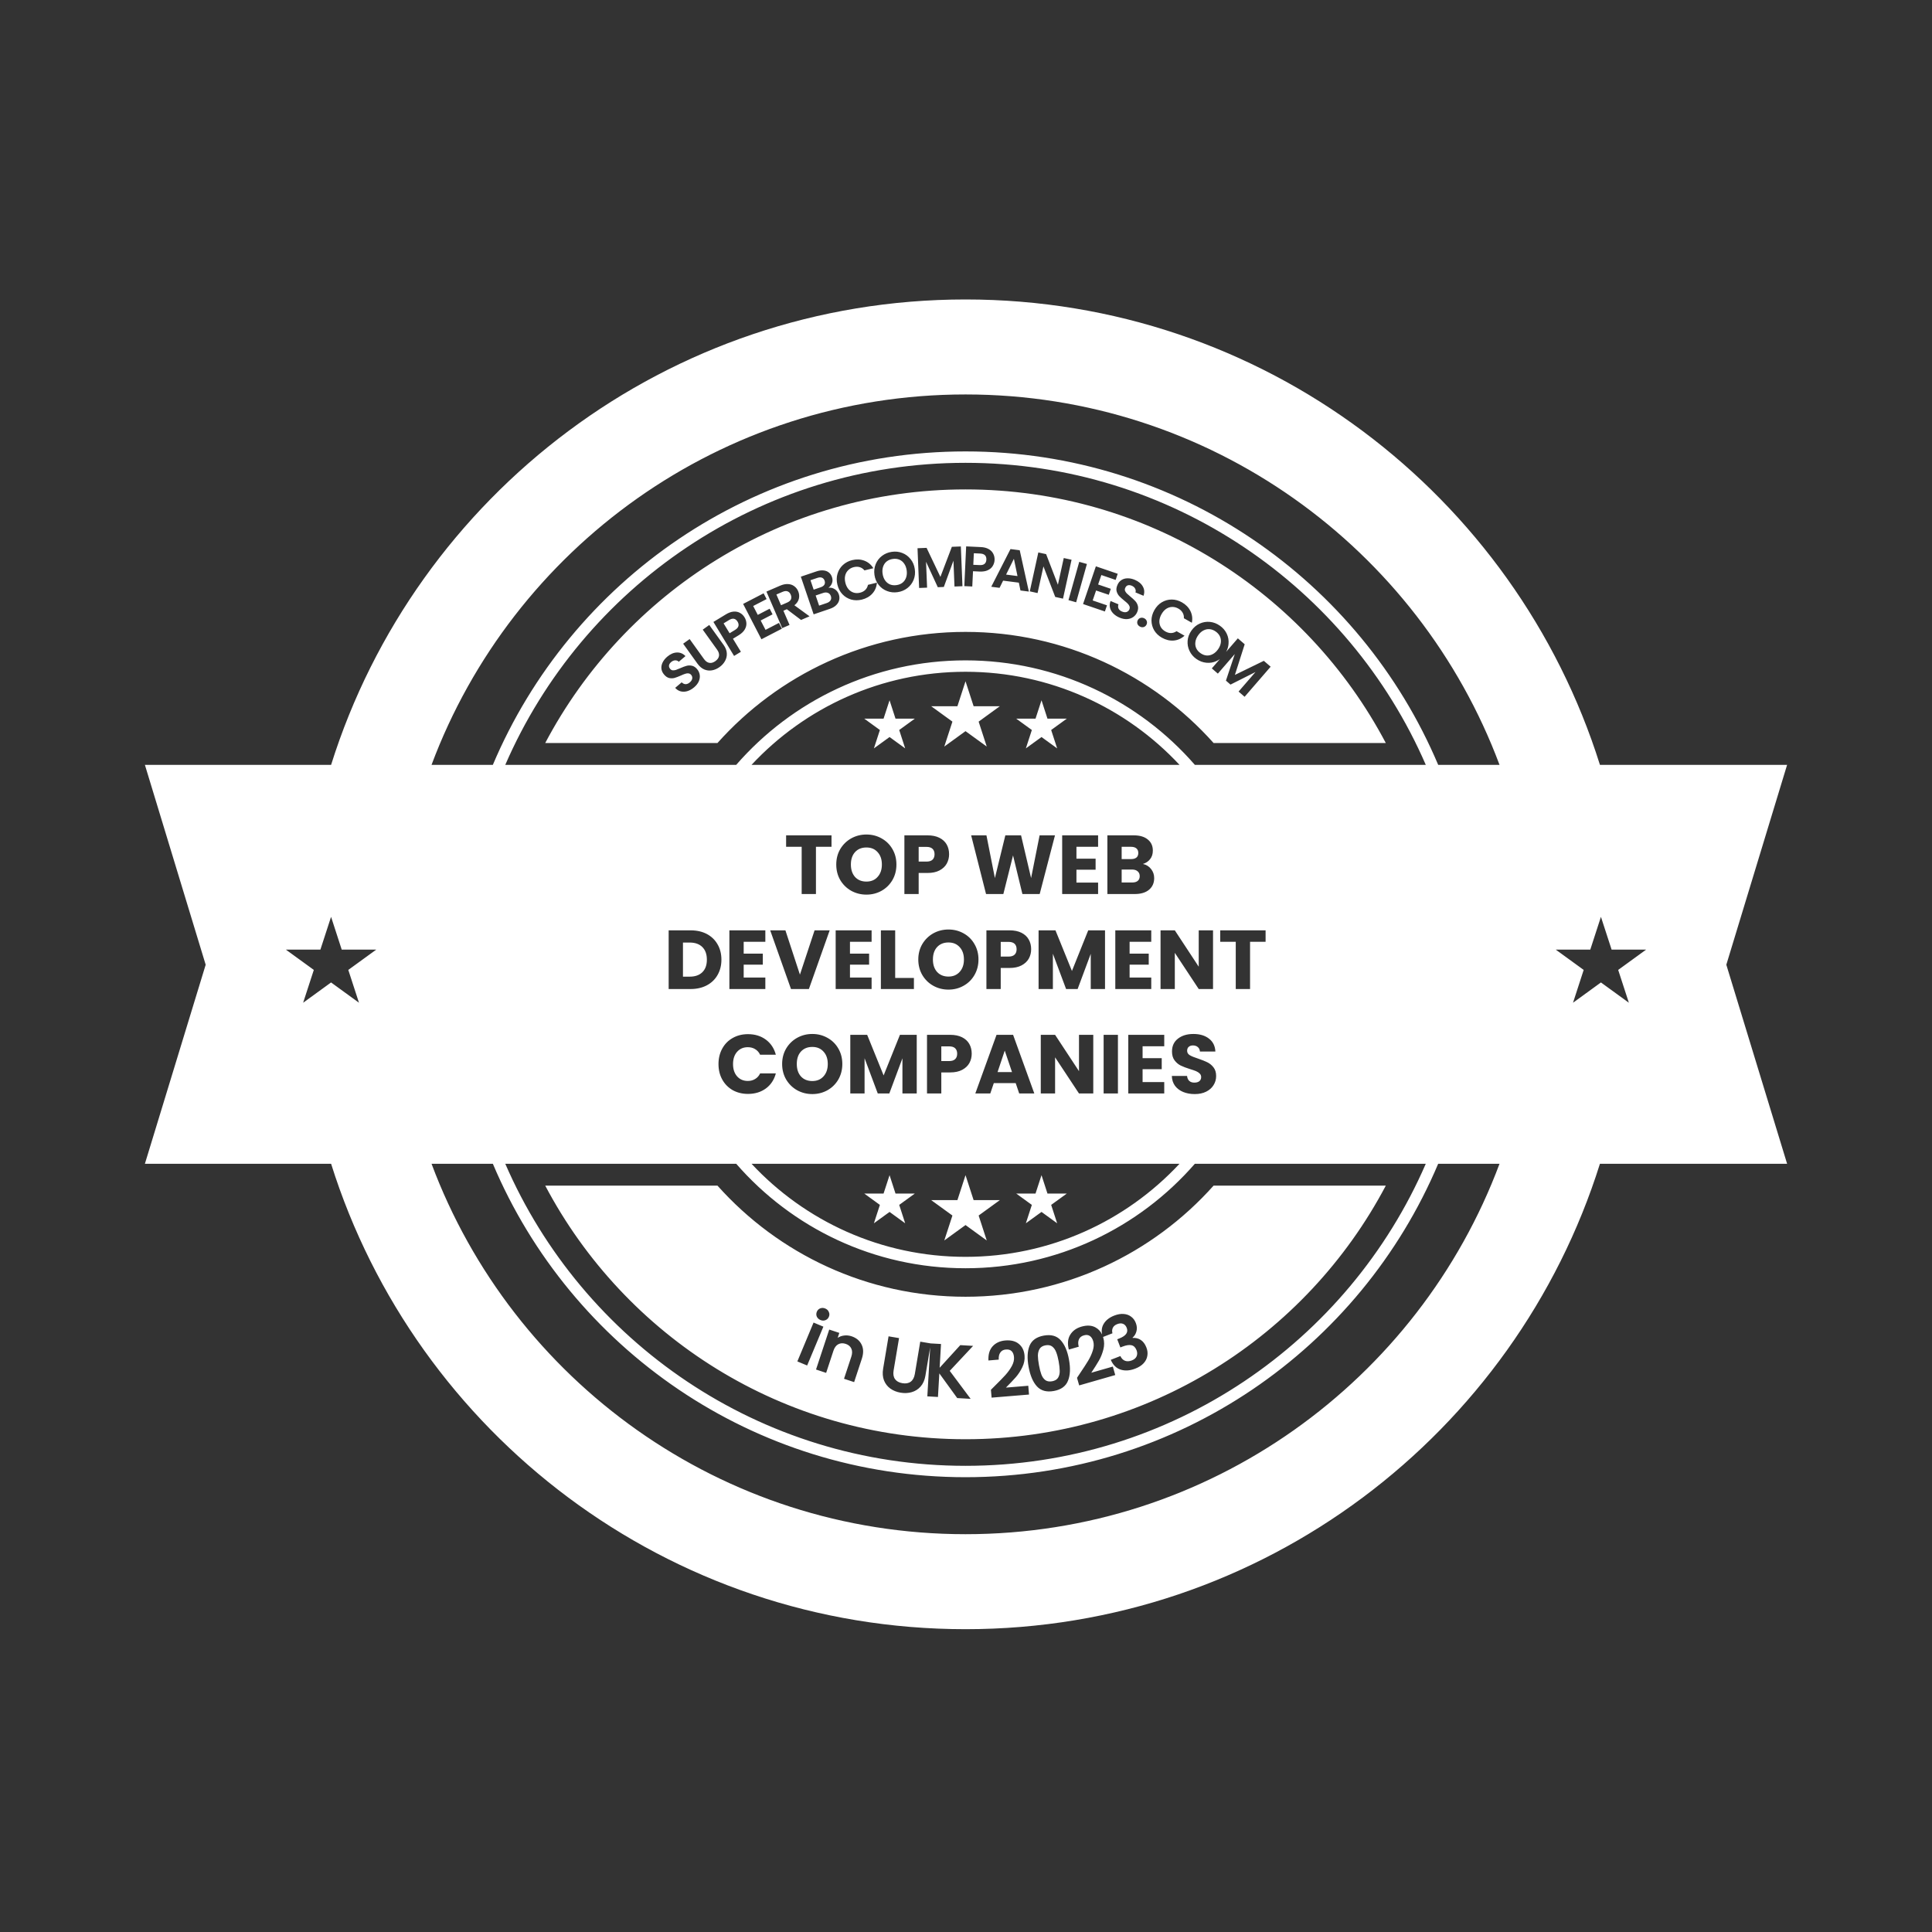 <?xml version="1.0" encoding="UTF-8"?>
<svg xmlns="http://www.w3.org/2000/svg" width="72" height="72" viewBox="0 0 72 72" fill="none">
  <rect x="0" y="0" width="72" height="72" fill="#333333" stroke="none"/>
  <path fill-rule="evenodd" clip-rule="evenodd" d="M66.6 28.504H59.625C56.468 18.452 47.077 11.16 35.982 11.16C24.888 11.16 15.496 18.452 12.339 28.504H5.4L7.665 35.953L5.4 43.37H12.339C15.496 53.423 24.888 60.715 35.982 60.715C47.077 60.715 56.468 53.423 59.625 43.37H66.6L64.335 35.953L66.6 28.504ZM35.982 57.175C26.868 57.175 19.095 51.434 16.082 43.37H18.367C21.267 50.234 28.062 55.051 35.982 55.051C43.902 55.051 50.697 50.234 53.597 43.37H55.883C52.87 51.434 45.096 57.175 35.982 57.175ZM19.916 28.504H18.83C21.704 21.881 28.302 17.248 35.982 17.248C43.662 17.248 50.261 21.881 53.135 28.504H52.048H45.894H44.529C42.452 26.119 39.393 24.61 35.982 24.61C32.571 24.61 29.512 26.119 27.436 28.504H26.07H19.916ZM55.883 28.504H53.597C50.697 21.64 43.902 16.823 35.982 16.823C28.062 16.823 21.267 21.64 18.367 28.504H16.082C19.095 20.441 26.868 14.7 35.982 14.7C45.096 14.7 52.87 20.441 55.883 28.504ZM36.301 43.37H43.957C41.967 45.505 39.131 46.839 35.982 46.839C32.834 46.839 29.997 45.505 28.007 43.37H35.699H36.301ZM26.07 43.37H27.436C29.512 45.756 32.571 47.264 35.982 47.264C39.393 47.264 42.452 45.756 44.529 43.37H45.894H52.048H53.135C50.261 49.994 43.662 54.627 35.982 54.627C28.302 54.627 21.704 49.994 18.83 43.37H19.916H26.07ZM35.982 25.035C39.131 25.035 41.967 26.37 43.957 28.504H36.301H35.699H28.007C29.997 26.37 32.834 25.035 35.982 25.035ZM35.982 53.636C42.778 53.636 48.68 49.805 51.645 44.185H45.227C42.958 46.726 39.657 48.326 35.982 48.326C32.307 48.326 29.006 46.726 26.738 44.185H20.319C23.285 49.805 29.186 53.636 35.982 53.636ZM20.319 27.69C23.285 22.07 29.186 18.239 35.982 18.239C42.778 18.239 48.68 22.07 51.645 27.69H45.227C42.958 25.149 39.657 23.549 35.982 23.549C32.307 23.549 29.006 25.149 26.738 27.69H20.319ZM42.898 32.387C42.821 32.287 42.719 32.224 42.593 32.197C42.705 32.163 42.794 32.104 42.86 32.019C42.929 31.934 42.963 31.827 42.963 31.698C42.963 31.524 42.9 31.386 42.773 31.284C42.649 31.182 42.475 31.131 42.253 31.131H41.269V33.318H42.287C42.516 33.318 42.693 33.265 42.82 33.159C42.949 33.051 43.013 32.906 43.013 32.723C43.013 32.596 42.975 32.484 42.898 32.387ZM42.15 32.016H41.801V31.558H42.15C42.237 31.558 42.304 31.578 42.35 31.617C42.398 31.657 42.421 31.714 42.421 31.788C42.421 31.863 42.398 31.921 42.35 31.96C42.304 31.997 42.237 32.016 42.15 32.016ZM42.399 32.829C42.352 32.868 42.283 32.888 42.194 32.888H41.801V32.405H42.188C42.277 32.405 42.346 32.427 42.396 32.471C42.448 32.514 42.474 32.575 42.474 32.651C42.474 32.728 42.449 32.787 42.399 32.829ZM40.116 31.558V32H40.83V32.411H40.116V32.891H40.923V33.318H39.584V31.131H40.923V31.558H40.116ZM38.746 33.318L39.316 31.131H38.743L38.426 32.723L38.052 31.131H37.466L37.077 32.723L36.762 31.131H36.192L36.747 33.318H37.392L37.753 31.879L38.102 33.318H38.746ZM35.37 31.835C35.37 31.962 35.341 32.078 35.283 32.184C35.225 32.288 35.136 32.372 35.015 32.437C34.895 32.501 34.745 32.533 34.567 32.533H34.236V33.318H33.704V31.131H34.567C34.741 31.131 34.888 31.161 35.009 31.222C35.129 31.282 35.22 31.365 35.28 31.471C35.34 31.577 35.37 31.698 35.37 31.835ZM34.526 32.109C34.628 32.109 34.703 32.086 34.753 32.038C34.803 31.99 34.828 31.922 34.828 31.835C34.828 31.748 34.803 31.68 34.753 31.633C34.703 31.585 34.628 31.561 34.526 31.561H34.236V32.109H34.526ZM31.722 33.197C31.895 33.292 32.084 33.34 32.289 33.34C32.495 33.34 32.683 33.292 32.853 33.197C33.023 33.101 33.158 32.968 33.258 32.798C33.358 32.626 33.407 32.432 33.407 32.218C33.407 32.005 33.358 31.812 33.258 31.642C33.16 31.472 33.025 31.339 32.853 31.244C32.683 31.148 32.495 31.1 32.289 31.1C32.084 31.1 31.895 31.148 31.722 31.244C31.552 31.339 31.416 31.472 31.314 31.642C31.214 31.812 31.165 32.005 31.165 32.218C31.165 32.432 31.214 32.626 31.314 32.798C31.416 32.968 31.552 33.101 31.722 33.197ZM32.706 32.679C32.603 32.796 32.464 32.854 32.289 32.854C32.113 32.854 31.971 32.797 31.866 32.683C31.762 32.566 31.71 32.411 31.71 32.218C31.71 32.023 31.762 31.869 31.866 31.754C31.971 31.64 32.113 31.583 32.289 31.583C32.464 31.583 32.603 31.641 32.706 31.757C32.812 31.872 32.865 32.025 32.865 32.218C32.865 32.41 32.812 32.563 32.706 32.679ZM30.988 31.131V31.558H30.408V33.318H29.876V31.558H29.296V31.131H30.988ZM47.165 35.098V34.671H45.474V35.098H46.053V36.858H46.586V35.098H47.165ZM45.206 36.858H44.673L43.782 35.509V36.858H43.25V34.671H43.782L44.673 36.026V34.671H45.206V36.858ZM42.097 35.54V35.098H42.904V34.671H41.564V36.858H42.904V36.431H42.097V35.951H42.81V35.54H42.097ZM41.181 34.671V36.858H40.649V35.546L40.16 36.858H39.73L39.238 35.543V36.858H38.705V34.671H39.334L39.948 36.185L40.555 34.671H41.181ZM38.341 35.724C38.399 35.618 38.428 35.502 38.428 35.375C38.428 35.238 38.398 35.116 38.337 35.011C38.277 34.904 38.187 34.822 38.066 34.761C37.946 34.701 37.798 34.671 37.624 34.671H36.761V36.858H37.294V36.073H37.624C37.803 36.073 37.952 36.041 38.073 35.976C38.193 35.912 38.282 35.828 38.341 35.724ZM37.811 35.577C37.761 35.625 37.685 35.649 37.584 35.649H37.294V35.101H37.584C37.685 35.101 37.761 35.125 37.811 35.172C37.861 35.22 37.886 35.288 37.886 35.375C37.886 35.462 37.861 35.53 37.811 35.577ZM35.347 36.88C35.141 36.88 34.952 36.832 34.78 36.736C34.61 36.641 34.474 36.508 34.372 36.337C34.272 36.165 34.222 35.972 34.222 35.758C34.222 35.544 34.272 35.352 34.372 35.182C34.474 35.012 34.61 34.879 34.78 34.783C34.952 34.688 35.141 34.64 35.347 34.64C35.552 34.64 35.74 34.688 35.91 34.783C36.083 34.879 36.218 35.012 36.315 35.182C36.415 35.352 36.465 35.544 36.465 35.758C36.465 35.972 36.415 36.165 36.315 36.337C36.216 36.508 36.081 36.641 35.91 36.736C35.74 36.832 35.552 36.88 35.347 36.88ZM35.347 36.394C35.521 36.394 35.66 36.335 35.764 36.219C35.87 36.103 35.923 35.949 35.923 35.758C35.923 35.565 35.87 35.411 35.764 35.297C35.66 35.181 35.521 35.123 35.347 35.123C35.17 35.123 35.029 35.18 34.923 35.294C34.819 35.408 34.767 35.563 34.767 35.758C34.767 35.951 34.819 36.106 34.923 36.222C35.029 36.336 35.17 36.394 35.347 36.394ZM34.059 36.446H33.361V34.671H32.828V36.858H34.059V36.446ZM31.676 35.098V35.54H32.389V35.951H31.676V36.431H32.482V36.858H31.143V34.671H32.482V35.098H31.676ZM30.145 36.858L30.92 34.671H30.357L29.811 36.322L29.27 34.671H28.703L29.478 36.858H30.145ZM27.715 35.098V35.54H28.428V35.951H27.715V36.431H28.522V36.858H27.182V34.671H28.522V35.098H27.715ZM26.343 34.808C26.171 34.717 25.969 34.671 25.738 34.671H24.919V36.858H25.738C25.967 36.858 26.167 36.812 26.34 36.721C26.514 36.629 26.648 36.5 26.742 36.334C26.837 36.168 26.885 35.978 26.885 35.764C26.885 35.548 26.837 35.358 26.742 35.194C26.648 35.028 26.515 34.9 26.343 34.808ZM26.175 36.231C26.062 36.342 25.906 36.397 25.704 36.397H25.452V35.126H25.704C25.906 35.126 26.062 35.182 26.175 35.294C26.287 35.406 26.343 35.563 26.343 35.764C26.343 35.966 26.287 36.121 26.175 36.231ZM44.524 40.773C44.364 40.773 44.221 40.747 44.094 40.695C43.968 40.643 43.866 40.566 43.789 40.465C43.715 40.363 43.675 40.24 43.671 40.097H44.238C44.246 40.178 44.274 40.24 44.322 40.284C44.37 40.326 44.432 40.346 44.509 40.346C44.588 40.346 44.65 40.329 44.696 40.293C44.741 40.256 44.764 40.205 44.764 40.141C44.764 40.087 44.746 40.042 44.708 40.007C44.673 39.971 44.628 39.942 44.574 39.919C44.522 39.897 44.448 39.871 44.35 39.842C44.209 39.798 44.094 39.754 44.004 39.711C43.915 39.667 43.838 39.603 43.774 39.518C43.709 39.433 43.677 39.322 43.677 39.184C43.677 38.981 43.751 38.822 43.898 38.708C44.046 38.592 44.238 38.533 44.475 38.533C44.715 38.533 44.91 38.592 45.057 38.708C45.205 38.822 45.283 38.982 45.294 39.188H44.718C44.713 39.117 44.687 39.062 44.64 39.022C44.592 38.981 44.531 38.96 44.456 38.96C44.392 38.96 44.34 38.978 44.3 39.013C44.261 39.046 44.241 39.095 44.241 39.16C44.241 39.23 44.274 39.285 44.341 39.325C44.407 39.364 44.511 39.407 44.652 39.452C44.793 39.5 44.908 39.546 44.995 39.589C45.084 39.633 45.161 39.696 45.225 39.779C45.29 39.862 45.322 39.969 45.322 40.1C45.322 40.225 45.29 40.338 45.225 40.44C45.163 40.541 45.072 40.622 44.951 40.683C44.831 40.743 44.688 40.773 44.524 40.773ZM42.581 39.434V38.991H43.388V38.565H42.048V40.751H43.388V40.325H42.581V39.845H43.294V39.434H42.581ZM41.662 38.565V40.751H41.129V38.565H41.662ZM40.211 40.751H40.743V38.565H40.211V39.919L39.32 38.565H38.787V40.751H39.32V39.403L40.211 40.751ZM37.852 40.365H37.036L36.905 40.751H36.347L37.138 38.565H37.755L38.546 40.751H37.983L37.852 40.365ZM37.715 39.954L37.444 39.153L37.176 39.954H37.715ZM36.126 39.617C36.184 39.511 36.213 39.395 36.213 39.268C36.213 39.132 36.183 39.01 36.123 38.904C36.063 38.798 35.972 38.715 35.852 38.655C35.731 38.595 35.584 38.565 35.41 38.565H34.547V40.751H35.08V39.966H35.41C35.588 39.966 35.738 39.934 35.858 39.87C35.979 39.805 36.068 39.721 36.126 39.617ZM35.596 39.471C35.547 39.519 35.471 39.543 35.369 39.543H35.08V38.995H35.369C35.471 38.995 35.547 39.018 35.596 39.066C35.646 39.114 35.671 39.181 35.671 39.268C35.671 39.356 35.646 39.423 35.596 39.471ZM34.164 38.565V40.751H33.631V39.44L33.142 40.751H32.712L32.22 39.437V40.751H31.688V38.565H32.317L32.93 40.078L33.538 38.565H34.164ZM29.706 40.63C29.878 40.725 30.067 40.773 30.273 40.773C30.479 40.773 30.666 40.725 30.837 40.63C31.007 40.534 31.142 40.401 31.242 40.231C31.341 40.059 31.391 39.865 31.391 39.652C31.391 39.438 31.341 39.246 31.242 39.075C31.144 38.905 31.009 38.772 30.837 38.677C30.666 38.581 30.479 38.533 30.273 38.533C30.067 38.533 29.878 38.581 29.706 38.677C29.536 38.772 29.4 38.905 29.298 39.075C29.198 39.246 29.148 39.438 29.148 39.652C29.148 39.865 29.198 40.059 29.298 40.231C29.4 40.401 29.536 40.534 29.706 40.63ZM30.69 40.113C30.586 40.229 30.447 40.287 30.273 40.287C30.096 40.287 29.955 40.23 29.849 40.116C29.745 39.999 29.694 39.845 29.694 39.652C29.694 39.456 29.745 39.302 29.849 39.188C29.955 39.073 30.096 39.016 30.273 39.016C30.447 39.016 30.586 39.074 30.69 39.191C30.796 39.305 30.849 39.459 30.849 39.652C30.849 39.843 30.796 39.996 30.69 40.113ZM26.776 39.655C26.776 39.439 26.823 39.247 26.916 39.078C27.009 38.908 27.139 38.776 27.305 38.683C27.474 38.587 27.664 38.54 27.875 38.54C28.135 38.54 28.357 38.608 28.542 38.745C28.727 38.882 28.85 39.069 28.913 39.306H28.327C28.284 39.215 28.221 39.145 28.14 39.097C28.061 39.049 27.971 39.026 27.869 39.026C27.705 39.026 27.572 39.083 27.47 39.197C27.369 39.311 27.318 39.464 27.318 39.655C27.318 39.846 27.369 39.998 27.47 40.113C27.572 40.227 27.705 40.284 27.869 40.284C27.971 40.284 28.061 40.26 28.14 40.212C28.221 40.164 28.284 40.095 28.327 40.004H28.913C28.85 40.24 28.727 40.427 28.542 40.564C28.357 40.699 28.135 40.767 27.875 40.767C27.664 40.767 27.474 40.72 27.305 40.627C27.139 40.531 27.009 40.399 26.916 40.231C26.823 40.063 26.776 39.871 26.776 39.655ZM36.284 26.319L35.982 25.389L35.68 26.319H34.703L35.494 26.893L35.191 27.822L35.982 27.248L36.773 27.822L36.471 26.893L37.261 26.319H36.284ZM38.814 26.097L39.036 26.782H39.757L39.174 27.205L39.397 27.89L38.814 27.467L38.231 27.89L38.454 27.205L37.871 26.782H38.591L38.814 26.097ZM33.373 26.782L33.151 26.097L32.928 26.782H32.208L32.791 27.205L32.568 27.89L33.151 27.467L33.733 27.89L33.511 27.205L34.093 26.782H33.373ZM35.982 43.795L36.284 44.725H37.261L36.471 45.299L36.773 46.228L35.982 45.654L35.191 46.228L35.494 45.299L34.703 44.725H35.68L35.982 43.795ZM39.036 44.48L38.814 43.795L38.591 44.48H37.871L38.454 44.903L38.231 45.588L38.814 45.165L39.397 45.588L39.174 44.903L39.757 44.48H39.036ZM33.151 43.795L33.373 44.48H34.093L33.511 44.903L33.733 45.588L33.151 45.165L32.568 45.588L32.791 44.903L32.208 44.48H32.928L33.151 43.795ZM12.735 35.39L12.338 34.168L11.94 35.39H10.654L11.695 36.146L11.297 37.369L12.338 36.613L13.378 37.369L12.98 36.146L14.021 35.39H12.735ZM59.662 34.168L60.06 35.39H61.346L60.305 36.146L60.703 37.369L59.662 36.613L58.622 37.369L59.019 36.146L57.979 35.39H59.265L59.662 34.168ZM30.439 49.065C30.466 49.123 30.512 49.166 30.576 49.193C30.641 49.22 30.702 49.222 30.761 49.199C30.822 49.176 30.865 49.133 30.89 49.072C30.916 49.011 30.915 48.952 30.888 48.894C30.864 48.834 30.82 48.791 30.755 48.764C30.691 48.737 30.628 48.736 30.567 48.759C30.509 48.782 30.466 48.824 30.441 48.885C30.416 48.946 30.415 49.006 30.439 49.065ZM30.08 50.888L30.685 49.441L30.319 49.288L29.715 50.736L30.08 50.888ZM31.735 49.799C31.913 49.858 32.038 49.962 32.11 50.111C32.182 50.258 32.185 50.432 32.119 50.633L31.831 51.507L31.454 51.383L31.726 50.56C31.765 50.441 31.765 50.341 31.727 50.259C31.689 50.175 31.619 50.116 31.517 50.082C31.413 50.048 31.32 50.053 31.238 50.097C31.157 50.141 31.098 50.221 31.059 50.34L30.788 51.163L30.411 51.038L30.903 49.549L31.279 49.673L31.218 49.858C31.289 49.81 31.37 49.781 31.459 49.771C31.55 49.759 31.642 49.769 31.735 49.799ZM33.302 51.073L33.505 49.867L33.114 49.801L32.912 51.005C32.884 51.171 32.895 51.317 32.944 51.444C32.994 51.569 33.073 51.67 33.18 51.748C33.29 51.826 33.417 51.877 33.562 51.901C33.709 51.926 33.847 51.919 33.976 51.882C34.107 51.844 34.217 51.775 34.307 51.673C34.399 51.57 34.459 51.435 34.487 51.27L34.665 50.21L34.559 52.038L34.955 52.061L35.006 51.182L35.673 52.102L36.173 52.131L35.394 51.088L36.265 50.157L35.787 50.129L35.018 50.972L35.069 50.087L34.683 50.065L34.295 50L34.093 51.206C34.07 51.339 34.019 51.434 33.938 51.493C33.858 51.551 33.754 51.569 33.627 51.547C33.503 51.526 33.412 51.476 33.354 51.395C33.297 51.313 33.28 51.206 33.302 51.073ZM37.467 51.245C37.368 51.354 37.234 51.491 37.066 51.656L36.929 51.793L36.954 52.086L38.348 51.971L38.321 51.643L37.488 51.712C37.64 51.56 37.763 51.43 37.857 51.324C37.95 51.216 38.031 51.092 38.099 50.952C38.167 50.812 38.195 50.668 38.182 50.521C38.167 50.335 38.097 50.19 37.973 50.087C37.849 49.981 37.68 49.938 37.465 49.955C37.269 49.972 37.112 50.043 36.994 50.171C36.878 50.298 36.825 50.474 36.836 50.701L37.22 50.669C37.213 50.56 37.232 50.472 37.278 50.406C37.323 50.337 37.393 50.3 37.487 50.292C37.581 50.284 37.653 50.306 37.703 50.356C37.753 50.407 37.781 50.481 37.789 50.577C37.798 50.682 37.771 50.792 37.709 50.907C37.646 51.022 37.566 51.135 37.467 51.245ZM38.333 50.94C38.274 50.618 38.286 50.356 38.368 50.153C38.451 49.95 38.628 49.823 38.897 49.774C39.166 49.725 39.375 49.78 39.524 49.941C39.674 50.102 39.779 50.343 39.837 50.664C39.897 50.987 39.885 51.251 39.801 51.456C39.72 51.661 39.544 51.788 39.275 51.838C39.006 51.887 38.796 51.831 38.645 51.668C38.496 51.506 38.392 51.263 38.333 50.94ZM39.453 50.734C39.428 50.597 39.397 50.483 39.362 50.394C39.328 50.302 39.278 50.232 39.214 50.182C39.151 50.133 39.067 50.117 38.963 50.136C38.859 50.155 38.786 50.199 38.743 50.269C38.702 50.337 38.681 50.421 38.679 50.519C38.68 50.615 38.693 50.732 38.718 50.869C38.743 51.01 38.774 51.128 38.808 51.221C38.842 51.313 38.892 51.383 38.956 51.433C39.021 51.48 39.105 51.495 39.209 51.476C39.313 51.457 39.386 51.414 39.43 51.346C39.473 51.277 39.494 51.193 39.493 51.096C39.492 50.996 39.479 50.876 39.453 50.734ZM40.556 50.705C40.48 50.831 40.376 50.991 40.244 51.186L40.137 51.347L40.218 51.63L41.562 51.244L41.472 50.928L40.669 51.158C40.788 50.979 40.883 50.828 40.954 50.705C41.025 50.581 41.08 50.444 41.119 50.293C41.158 50.142 41.157 49.996 41.117 49.855C41.114 49.844 41.111 49.834 41.107 49.825L41.458 49.688C41.438 49.617 41.442 49.551 41.469 49.49C41.497 49.426 41.552 49.378 41.635 49.346C41.72 49.313 41.792 49.31 41.852 49.335C41.914 49.359 41.96 49.409 41.99 49.485C42.055 49.652 41.962 49.784 41.712 49.881L41.636 49.911L41.753 50.215L41.83 50.185C41.971 50.13 42.084 50.113 42.168 50.133C42.253 50.152 42.316 50.215 42.357 50.321C42.387 50.4 42.388 50.474 42.359 50.545C42.33 50.612 42.271 50.664 42.181 50.699C42.085 50.736 41.998 50.74 41.922 50.711C41.847 50.679 41.791 50.621 41.754 50.536L41.395 50.676C41.478 50.868 41.601 50.991 41.765 51.042C41.929 51.094 42.11 51.081 42.309 51.004C42.441 50.953 42.545 50.886 42.62 50.804C42.697 50.72 42.743 50.627 42.758 50.526C42.776 50.424 42.764 50.321 42.722 50.215C42.673 50.088 42.604 49.996 42.515 49.937C42.427 49.878 42.326 49.853 42.211 49.861L42.207 49.85C42.276 49.793 42.324 49.716 42.351 49.618C42.379 49.518 42.372 49.413 42.328 49.302C42.291 49.205 42.234 49.128 42.157 49.071C42.081 49.011 41.989 48.977 41.88 48.968C41.771 48.958 41.652 48.978 41.524 49.028C41.336 49.101 41.202 49.209 41.123 49.35C41.06 49.464 41.043 49.591 41.071 49.731C41.015 49.615 40.934 49.528 40.826 49.469C40.684 49.39 40.509 49.381 40.302 49.44C40.114 49.494 39.974 49.595 39.883 49.743C39.793 49.891 39.776 50.074 39.832 50.294L40.202 50.188C40.173 50.082 40.175 49.992 40.207 49.918C40.238 49.842 40.299 49.792 40.39 49.766C40.481 49.739 40.555 49.747 40.614 49.787C40.673 49.827 40.715 49.893 40.742 49.986C40.771 50.087 40.766 50.201 40.727 50.326C40.689 50.451 40.632 50.577 40.556 50.705ZM25.619 25.756C25.705 25.729 25.788 25.682 25.867 25.615C25.95 25.545 26.009 25.469 26.044 25.387C26.078 25.305 26.089 25.224 26.076 25.146C26.063 25.067 26.031 24.998 25.98 24.938C25.921 24.867 25.856 24.825 25.786 24.81C25.716 24.795 25.648 24.796 25.584 24.814C25.519 24.832 25.44 24.861 25.349 24.902C25.281 24.931 25.227 24.953 25.187 24.967C25.146 24.979 25.108 24.983 25.071 24.981C25.034 24.977 25.003 24.96 24.977 24.93C24.941 24.887 24.926 24.843 24.932 24.798C24.94 24.753 24.966 24.711 25.01 24.674C25.061 24.631 25.113 24.609 25.165 24.609C25.217 24.608 25.261 24.625 25.296 24.662L25.546 24.451C25.452 24.356 25.345 24.311 25.224 24.317C25.103 24.321 24.984 24.373 24.867 24.472C24.79 24.538 24.732 24.61 24.694 24.688C24.656 24.765 24.641 24.843 24.649 24.921C24.658 24.999 24.691 25.072 24.748 25.138C24.808 25.21 24.873 25.253 24.942 25.269C25.011 25.283 25.077 25.281 25.141 25.264C25.205 25.245 25.282 25.216 25.374 25.175C25.441 25.145 25.495 25.123 25.536 25.11C25.578 25.096 25.618 25.09 25.657 25.095C25.696 25.099 25.729 25.118 25.758 25.151C25.792 25.192 25.806 25.238 25.797 25.29C25.788 25.341 25.757 25.388 25.704 25.433C25.652 25.477 25.6 25.498 25.547 25.497C25.495 25.494 25.447 25.472 25.405 25.428L25.162 25.634C25.221 25.702 25.291 25.746 25.371 25.766C25.451 25.785 25.533 25.782 25.619 25.756ZM25.701 23.816L26.236 24.561C26.295 24.643 26.361 24.69 26.435 24.703C26.508 24.715 26.583 24.694 26.66 24.638C26.738 24.582 26.783 24.518 26.795 24.445C26.807 24.37 26.783 24.292 26.724 24.211L26.189 23.465L26.432 23.291L26.966 24.034C27.04 24.137 27.08 24.239 27.086 24.343C27.093 24.445 27.071 24.54 27.022 24.629C26.974 24.718 26.905 24.795 26.814 24.86C26.724 24.924 26.63 24.965 26.531 24.982C26.433 24.999 26.337 24.987 26.244 24.948C26.15 24.907 26.067 24.835 25.993 24.733L25.459 23.989L25.701 23.816ZM27.816 23.229C27.812 23.15 27.79 23.076 27.748 23.008C27.703 22.933 27.645 22.877 27.573 22.839C27.503 22.8 27.424 22.785 27.334 22.793C27.245 22.801 27.151 22.835 27.053 22.895L26.587 23.178L27.357 24.445L27.611 24.29L27.315 23.804L27.527 23.675C27.631 23.611 27.706 23.541 27.752 23.464C27.799 23.385 27.82 23.307 27.816 23.229ZM27.519 23.334C27.504 23.386 27.462 23.434 27.392 23.476L27.19 23.599L26.966 23.231L27.168 23.108C27.306 23.024 27.412 23.044 27.487 23.167C27.523 23.225 27.533 23.281 27.519 23.334ZM28.069 22.584L28.24 22.915L28.683 22.685L28.791 22.895L28.348 23.124L28.529 23.473L29.029 23.214L29.14 23.429L28.376 23.824L27.694 22.506L28.458 22.111L28.569 22.326L28.069 22.584ZM29.323 22.704L29.853 23.104L30.169 22.968L29.605 22.557C29.696 22.485 29.752 22.402 29.773 22.308C29.793 22.213 29.784 22.121 29.745 22.031C29.712 21.953 29.662 21.891 29.598 21.845C29.534 21.797 29.457 21.771 29.367 21.767C29.277 21.761 29.179 21.781 29.074 21.826L28.563 22.047L29.151 23.408L29.424 23.29L29.195 22.76L29.323 22.704ZM29.334 22.456L29.106 22.555L28.934 22.155L29.162 22.057C29.236 22.025 29.299 22.018 29.35 22.038C29.401 22.056 29.44 22.096 29.467 22.158C29.495 22.222 29.498 22.28 29.477 22.332C29.456 22.383 29.409 22.424 29.334 22.456ZM30.874 21.905C30.958 21.892 31.036 21.91 31.109 21.957C31.182 22.004 31.233 22.069 31.261 22.152C31.286 22.227 31.29 22.3 31.272 22.37C31.255 22.439 31.217 22.501 31.158 22.557C31.1 22.613 31.023 22.657 30.927 22.689L30.322 22.895L29.845 21.491L30.424 21.295C30.519 21.262 30.606 21.25 30.685 21.258C30.765 21.265 30.832 21.29 30.886 21.333C30.941 21.375 30.98 21.432 31.004 21.502C31.032 21.583 31.033 21.659 31.007 21.729C30.983 21.799 30.939 21.857 30.874 21.905ZM30.323 21.975L30.581 21.887C30.648 21.865 30.695 21.832 30.721 21.791C30.746 21.747 30.75 21.698 30.731 21.641C30.712 21.585 30.679 21.548 30.632 21.529C30.585 21.511 30.528 21.513 30.461 21.536L30.204 21.623L30.323 21.975ZM30.809 22.474C30.878 22.451 30.925 22.416 30.952 22.372C30.98 22.326 30.984 22.274 30.964 22.215C30.943 22.155 30.907 22.115 30.855 22.095C30.803 22.074 30.743 22.075 30.675 22.098L30.397 22.192L30.526 22.57L30.809 22.474ZM31.21 21.386C31.173 21.513 31.173 21.648 31.207 21.789C31.242 21.931 31.304 22.05 31.395 22.146C31.486 22.241 31.595 22.307 31.721 22.344C31.847 22.378 31.979 22.379 32.117 22.346C32.279 22.306 32.41 22.231 32.51 22.121C32.611 22.009 32.668 21.873 32.68 21.714L32.347 21.795C32.331 21.872 32.297 21.936 32.245 21.986C32.195 22.035 32.13 22.069 32.052 22.088C31.968 22.109 31.888 22.108 31.813 22.085C31.738 22.061 31.674 22.018 31.619 21.955C31.566 21.891 31.527 21.812 31.504 21.717C31.481 21.62 31.478 21.532 31.497 21.452C31.516 21.371 31.554 21.304 31.609 21.25C31.665 21.194 31.735 21.155 31.819 21.135C31.898 21.116 31.971 21.116 32.038 21.136C32.107 21.156 32.166 21.196 32.216 21.257L32.548 21.176C32.465 21.042 32.352 20.948 32.211 20.895C32.07 20.842 31.919 20.835 31.758 20.874C31.62 20.908 31.504 20.97 31.408 21.06C31.313 21.149 31.247 21.258 31.21 21.386ZM33.452 22.068C33.315 22.088 33.184 22.075 33.06 22.027C32.935 21.98 32.831 21.904 32.747 21.8C32.663 21.695 32.61 21.571 32.589 21.427C32.568 21.284 32.583 21.151 32.633 21.027C32.684 20.902 32.761 20.799 32.867 20.718C32.972 20.637 33.094 20.586 33.231 20.566C33.37 20.545 33.5 20.559 33.623 20.607C33.748 20.654 33.851 20.731 33.934 20.836C34.018 20.939 34.07 21.062 34.091 21.205C34.113 21.35 34.098 21.484 34.048 21.609C33.999 21.732 33.921 21.834 33.816 21.916C33.711 21.997 33.589 22.048 33.452 22.068ZM33.413 21.805C33.502 21.792 33.576 21.762 33.638 21.712C33.699 21.662 33.743 21.597 33.77 21.517C33.797 21.437 33.803 21.348 33.789 21.25C33.774 21.152 33.743 21.069 33.694 21.002C33.646 20.933 33.585 20.884 33.512 20.855C33.439 20.826 33.358 20.817 33.27 20.831C33.182 20.843 33.106 20.875 33.043 20.924C32.982 20.973 32.938 21.038 32.911 21.117C32.884 21.196 32.877 21.284 32.892 21.382C32.906 21.48 32.938 21.564 32.986 21.632C33.035 21.701 33.096 21.75 33.169 21.781C33.244 21.81 33.325 21.818 33.413 21.805ZM35.868 21.846L35.808 20.365L35.473 20.378L35.046 21.499L34.531 20.417L34.193 20.431L34.253 21.912L34.55 21.9L34.511 20.936L34.949 21.884L35.174 21.874L35.532 20.895L35.571 21.858L35.868 21.846ZM37.065 20.871C37.061 20.95 37.038 21.023 36.997 21.091C36.957 21.159 36.896 21.212 36.813 21.25C36.732 21.289 36.63 21.305 36.509 21.3L36.261 21.288L36.234 21.857L35.937 21.843L36.006 20.362L36.552 20.388C36.666 20.393 36.763 20.417 36.842 20.461C36.92 20.504 36.978 20.561 37.014 20.633C37.052 20.704 37.069 20.783 37.065 20.871ZM36.507 21.059C36.589 21.063 36.651 21.048 36.692 21.013C36.734 20.977 36.756 20.924 36.759 20.857C36.766 20.712 36.689 20.637 36.528 20.629L36.292 20.618L36.272 21.049L36.507 21.059ZM37.383 21.639L37.969 21.714L38.03 22.006L38.342 22.046L38.002 20.506L37.658 20.462L36.941 21.867L37.251 21.907L37.383 21.639ZM37.785 20.825L37.919 21.468L37.494 21.413L37.785 20.825ZM39.615 22.31L39.325 22.246L38.886 21.108L38.667 22.102L38.377 22.038L38.695 20.588L38.986 20.651L39.425 21.791L39.643 20.796L39.934 20.86L39.615 22.31ZM40.105 22.446L40.506 21.018L40.22 20.938L39.819 22.365L40.105 22.446ZM41.044 21.43L40.924 21.782L41.397 21.943L41.321 22.166L40.848 22.006L40.721 22.377L41.254 22.559L41.176 22.788L40.362 22.511L40.84 21.105L41.654 21.383L41.577 21.612L41.044 21.43ZM41.486 22.86C41.55 22.925 41.629 22.978 41.724 23.018C41.825 23.06 41.919 23.078 42.008 23.072C42.097 23.065 42.173 23.038 42.238 22.991C42.302 22.944 42.349 22.884 42.38 22.811C42.416 22.726 42.424 22.649 42.405 22.58C42.387 22.511 42.355 22.451 42.31 22.402C42.264 22.352 42.203 22.296 42.125 22.232C42.068 22.185 42.024 22.147 41.994 22.117C41.965 22.087 41.943 22.055 41.928 22.021C41.915 21.986 41.916 21.951 41.932 21.914C41.954 21.862 41.986 21.828 42.029 21.814C42.073 21.8 42.122 21.805 42.175 21.827C42.236 21.853 42.279 21.889 42.302 21.936C42.328 21.982 42.332 22.029 42.315 22.077L42.616 22.203C42.659 22.077 42.65 21.961 42.589 21.856C42.531 21.75 42.431 21.668 42.29 21.608C42.196 21.569 42.106 21.55 42.019 21.552C41.932 21.553 41.857 21.575 41.791 21.618C41.725 21.661 41.675 21.723 41.642 21.804C41.605 21.89 41.596 21.967 41.613 22.036C41.633 22.104 41.664 22.163 41.708 22.212C41.754 22.26 41.815 22.316 41.893 22.379C41.951 22.425 41.995 22.463 42.025 22.494C42.056 22.524 42.079 22.558 42.093 22.594C42.107 22.631 42.105 22.669 42.088 22.71C42.068 22.759 42.032 22.792 41.983 22.808C41.934 22.823 41.877 22.817 41.813 22.79C41.75 22.764 41.708 22.727 41.685 22.679C41.663 22.631 41.662 22.579 41.682 22.521L41.388 22.398C41.354 22.482 41.347 22.564 41.365 22.644C41.384 22.724 41.424 22.796 41.486 22.86ZM42.49 23.355C42.441 23.332 42.408 23.298 42.39 23.253C42.374 23.208 42.377 23.163 42.398 23.118C42.42 23.073 42.453 23.044 42.498 23.029C42.544 23.014 42.592 23.018 42.64 23.041C42.688 23.064 42.719 23.098 42.735 23.143C42.752 23.187 42.749 23.231 42.728 23.276C42.706 23.321 42.673 23.351 42.628 23.367C42.583 23.382 42.537 23.378 42.49 23.355ZM43.297 22.445C43.184 22.513 43.092 22.61 43.02 22.737C42.948 22.864 42.912 22.993 42.912 23.125C42.914 23.258 42.948 23.38 43.014 23.493C43.083 23.605 43.178 23.696 43.302 23.766C43.447 23.848 43.594 23.883 43.742 23.871C43.892 23.858 44.026 23.798 44.144 23.691L43.847 23.523C43.782 23.567 43.714 23.59 43.641 23.592C43.571 23.593 43.501 23.573 43.431 23.533C43.355 23.491 43.298 23.436 43.258 23.368C43.221 23.299 43.203 23.223 43.206 23.14C43.211 23.057 43.238 22.973 43.286 22.888C43.335 22.802 43.393 22.735 43.462 22.689C43.531 22.644 43.605 22.621 43.682 22.619C43.761 22.617 43.839 22.637 43.914 22.68C43.984 22.719 44.037 22.77 44.072 22.831C44.109 22.892 44.125 22.962 44.12 23.04L44.417 23.209C44.448 23.054 44.43 22.908 44.364 22.773C44.297 22.638 44.192 22.529 44.048 22.448C43.924 22.378 43.797 22.343 43.665 22.343C43.535 22.343 43.413 22.377 43.297 22.445ZM44.586 24.558C44.473 24.479 44.387 24.379 44.33 24.258C44.272 24.138 44.249 24.012 44.259 23.879C44.27 23.745 44.318 23.618 44.402 23.499C44.485 23.381 44.587 23.294 44.709 23.24C44.831 23.184 44.959 23.163 45.091 23.176C45.224 23.19 45.347 23.237 45.46 23.317C45.575 23.397 45.66 23.497 45.717 23.616C45.774 23.736 45.796 23.863 45.784 23.996C45.776 24.1 45.746 24.2 45.693 24.294L46.131 23.789L46.386 24.01L46.021 25.152L47.099 24.627L47.353 24.846L46.383 25.967L46.158 25.773L46.789 25.044L45.857 25.513L45.687 25.365L46.017 24.375L45.386 25.104L45.161 24.909L45.463 24.56C45.423 24.589 45.38 24.615 45.334 24.636C45.214 24.691 45.088 24.712 44.955 24.698C44.823 24.685 44.7 24.638 44.586 24.558ZM44.739 24.341C44.812 24.392 44.888 24.422 44.966 24.428C45.045 24.434 45.122 24.417 45.197 24.377C45.271 24.338 45.337 24.278 45.394 24.197C45.451 24.116 45.485 24.034 45.496 23.952C45.508 23.869 45.497 23.791 45.465 23.72C45.432 23.648 45.379 23.587 45.306 23.535C45.233 23.484 45.157 23.454 45.077 23.447C44.999 23.44 44.922 23.457 44.848 23.496C44.774 23.534 44.709 23.594 44.652 23.675C44.595 23.756 44.56 23.838 44.549 23.922C44.537 24.005 44.547 24.083 44.579 24.156C44.612 24.228 44.666 24.29 44.739 24.341Z" fill="white"></path>
</svg>
